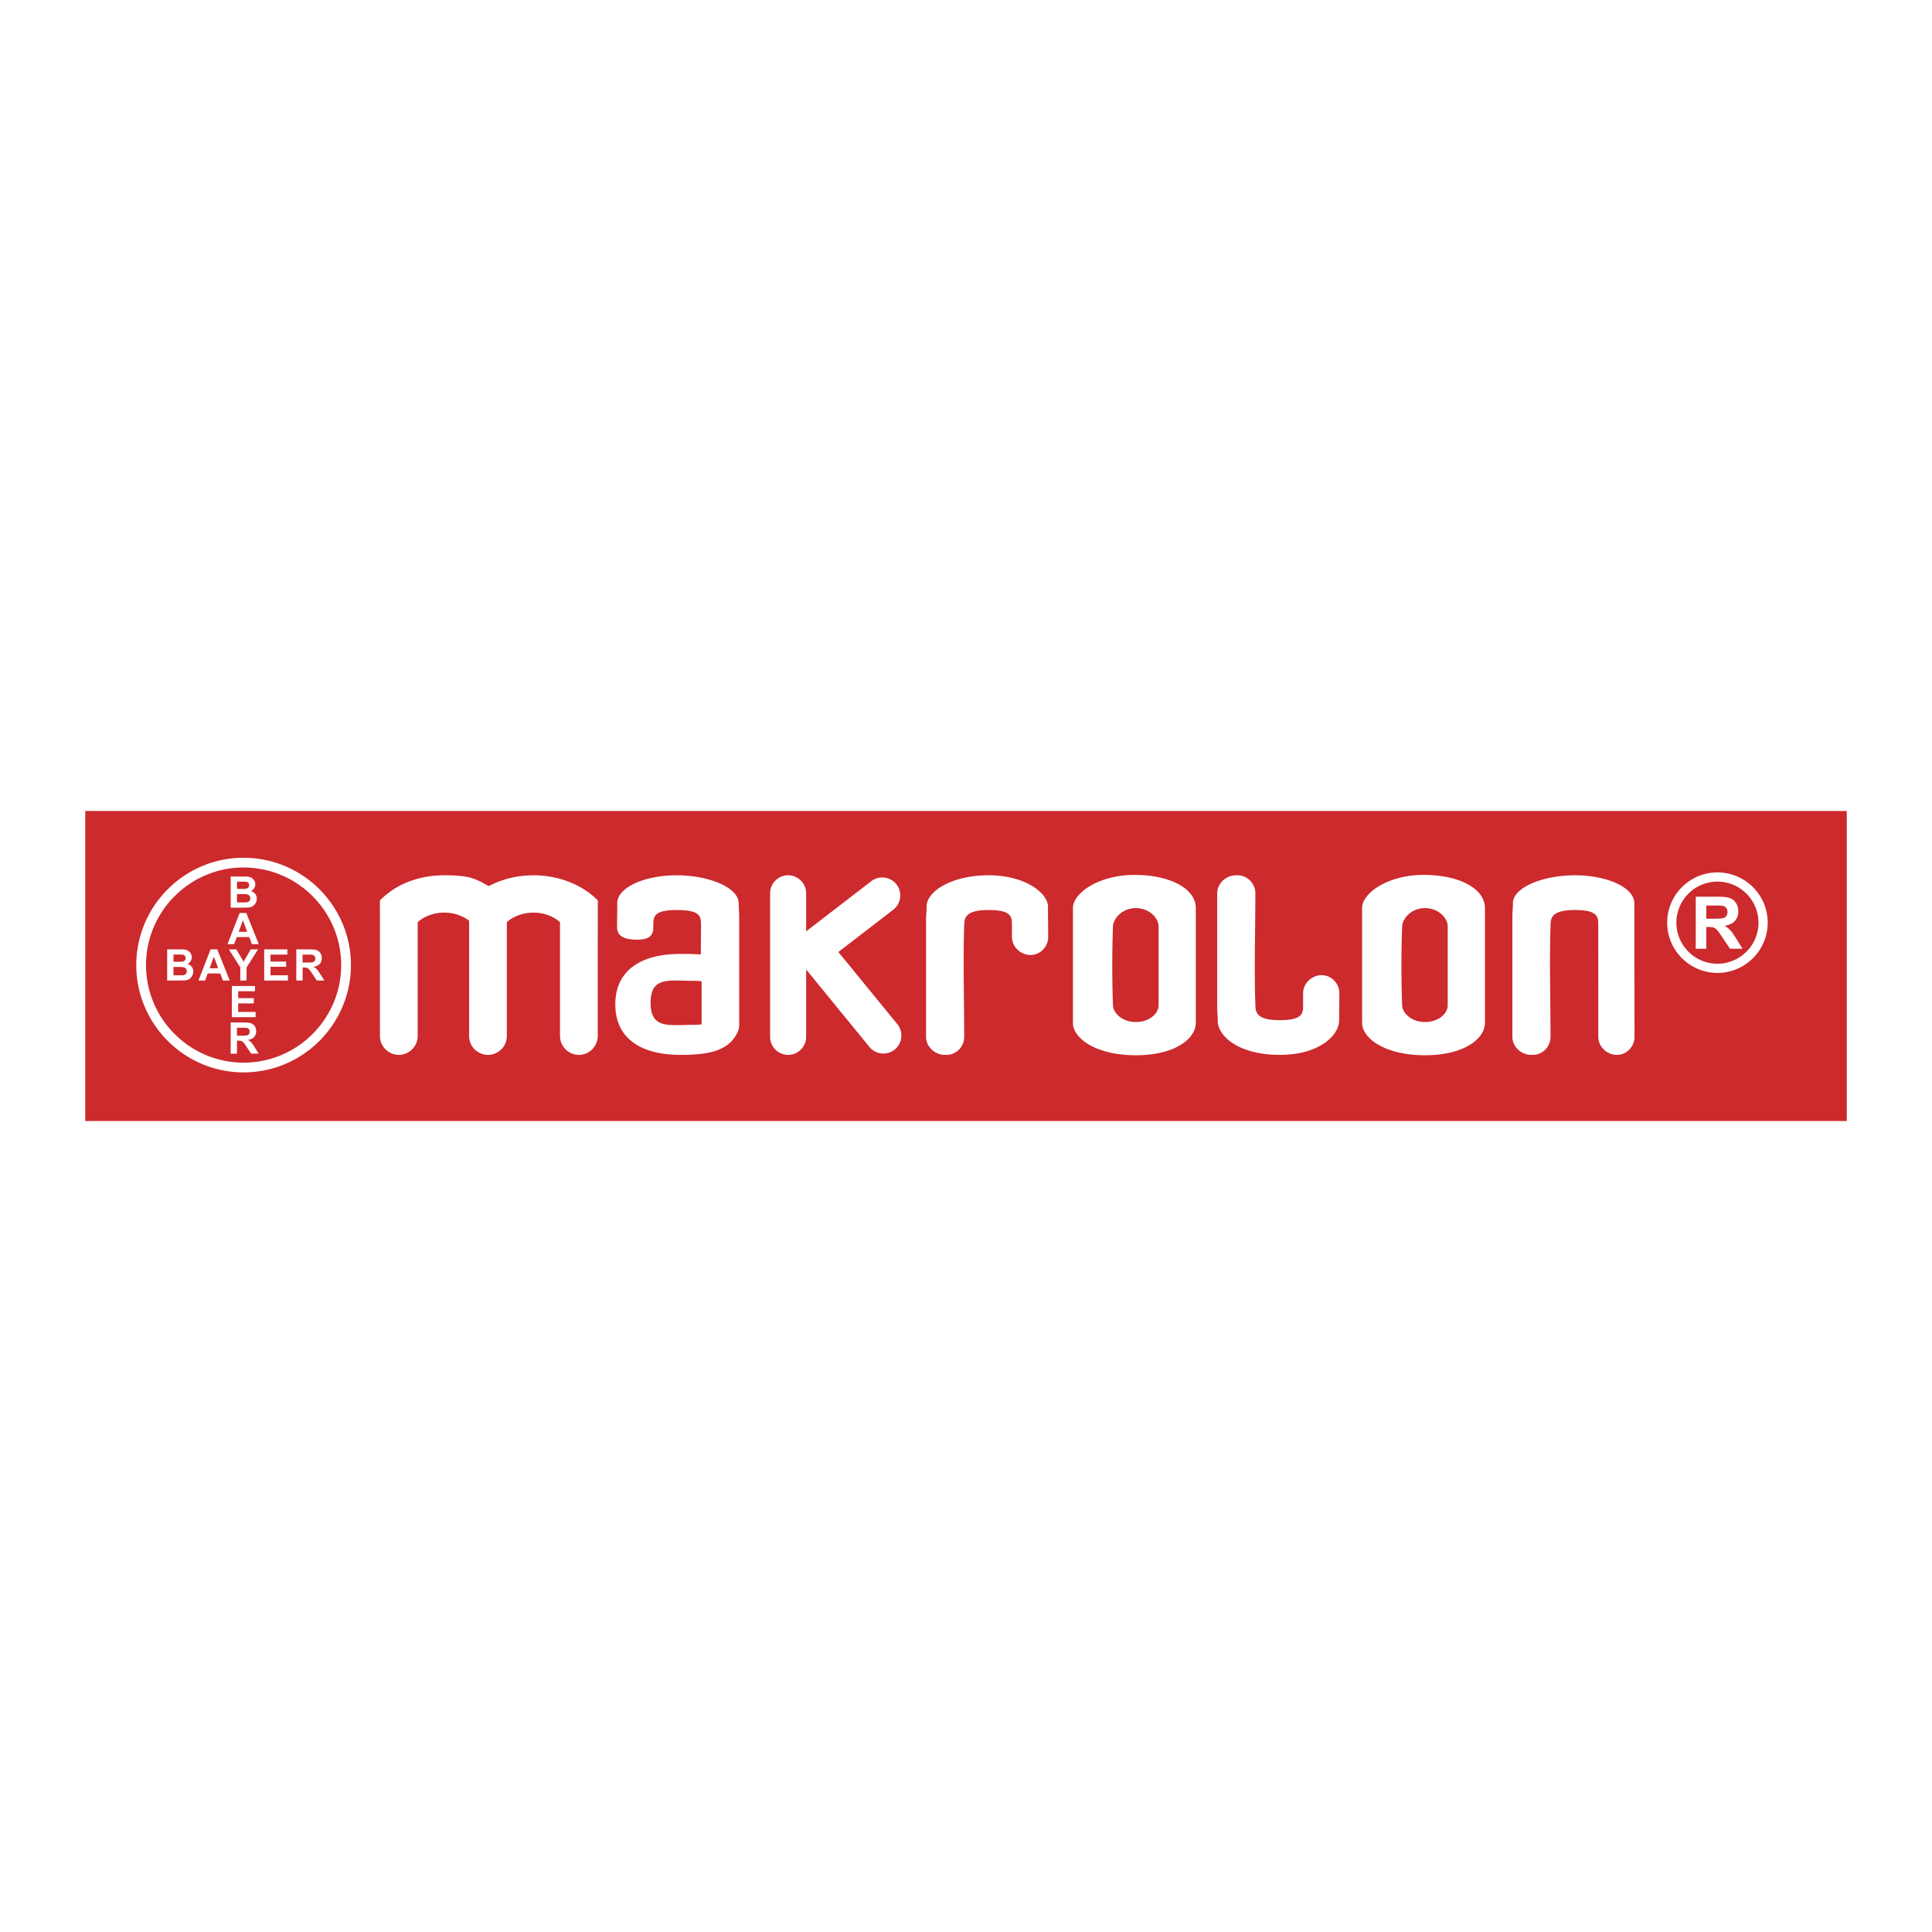 <svg xmlns="http://www.w3.org/2000/svg" width="2500" height="2500" viewBox="0 0 192.756 192.756"><path fill-rule="evenodd" clip-rule="evenodd" fill="#fff" d="M0 0h192.756v192.756H0V0z"/><path d="M8.504 111.844V80.912h175.748v30.932H8.504z" fill-rule="evenodd" clip-rule="evenodd" fill="#cc2a2d"/><path d="M169.186 94.654v-5.189h2.205c.555 0 .957.047 1.209.14.252.094.453.259.604.497.152.239.227.511.227.818 0 .389-.115.712-.344.965-.229.252-.57.413-1.025.479.227.133.414.278.561.436.148.158.346.438.596.842l.635 1.012H172.6l-.756-1.129c-.27-.403-.453-.658-.553-.763s-.205-.176-.316-.216c-.111-.039-.285-.059-.527-.059h-.211v2.167h-1.051zm1.048-2.995h.773c.504 0 .816-.021.943-.063a.552.552 0 0 0 .293-.22.68.68 0 0 0 .107-.389.625.625 0 0 0-.141-.422.65.65 0 0 0-.396-.204 9.29 9.29 0 0 0-.764-.017h-.816v1.315h.001zm1.116-4.619a5 5 0 0 1 3.543 1.471 5 5 0 0 1 0 7.085c-.908.909-2.162 1.471-3.543 1.471s-2.635-.562-3.543-1.471a4.999 4.999 0 0 1 0-7.085 5 5 0 0 1 3.543-1.471zm2.892 2.12a4.083 4.083 0 0 0-5.788 0 4.086 4.086 0 0 0 0 5.788 4.083 4.083 0 0 0 5.788 0 4.08 4.08 0 0 0 0-5.788z" fill-rule="evenodd" clip-rule="evenodd" fill="#fff"/><path d="M24.304 85.578c2.949 0 5.626 1.203 7.566 3.142 1.94 1.939 3.142 4.617 3.142 7.566s-1.202 5.626-3.142 7.565a10.678 10.678 0 0 1-15.131 0 10.676 10.676 0 0 1 0-15.131 10.67 10.67 0 0 1 7.565-3.142zm6.879 3.83a9.707 9.707 0 0 0-13.756 0 9.705 9.705 0 0 0 0 13.756 9.705 9.705 0 0 0 13.756 0c1.764-1.764 2.857-4.197 2.857-6.878s-1.093-5.115-2.857-6.878zm-.994 6.625h.464c.301 0 .489-.012.564-.038s.134-.07.176-.132a.407.407 0 0 0 .064-.233c0-.105-.028-.189-.084-.253s-.135-.105-.237-.123a5.95 5.95 0 0 0-.458-.01h-.49v.789h.001zm-.628 1.795v-3.11h1.323c.332 0 .574.028.725.084a.72.72 0 0 1 .362.298c.09.144.135.306.135.49a.838.838 0 0 1-.205.579c-.138.151-.343.247-.616.286.136.08.249.167.337.262s.207.264.357.505l.38.606h-.751l-.454-.677a4.556 4.556 0 0 0-.331-.457.523.523 0 0 0-.189-.13 1.08 1.08 0 0 0-.316-.034h-.126v1.298h-.631zm-3.202 0v-3.11h2.306v.526h-1.678v.69h1.562v.523h-1.562v.848h1.737v.523h-2.365zm-2.384 0V96.52l-1.139-1.802h.736l.732 1.23.717-1.23h.724l-1.144 1.806v1.305h-.626v-.001zm-2.209-1.23l-.429-1.154-.42 1.154h.849zm1.156 1.23h-.684l-.271-.706h-1.244l-.257.706H19.8l1.212-3.11h.664l1.246 3.11zm-5.615-1.355v.832h.581c.227 0 .37-.006.431-.02a.396.396 0 0 0 .228-.123.382.382 0 0 0 .088-.265.402.402 0 0 0-.068-.237.388.388 0 0 0-.196-.143c-.085-.03-.271-.045-.557-.045h-.507v.001zm0-1.237v.719h.411c.245 0 .397-.004.456-.011a.412.412 0 0 0 .254-.111.326.326 0 0 0 .092-.243.337.337 0 0 0-.079-.234.357.357 0 0 0-.237-.109 7.29 7.29 0 0 0-.537-.011h-.36zm-.629-.518h1.244c.246 0 .43.01.551.031a.796.796 0 0 1 .563.388.699.699 0 0 1 .095.364.728.728 0 0 1-.436.674.824.824 0 0 1 .437.281c.103.134.153.29.153.47a.926.926 0 0 1-.369.733.895.895 0 0 1-.422.147c-.104.011-.357.019-.757.021h-1.059v-3.109zm6.965 8.61h.464c.301 0 .49-.012.565-.037a.335.335 0 0 0 .176-.132.407.407 0 0 0 .063-.233.37.37 0 0 0-.084-.253.389.389 0 0 0-.237-.123 5.448 5.448 0 0 0-.458-.01h-.49v.788h.001zm-.629 1.796v-3.11h1.323c.332 0 .573.027.724.084a.71.71 0 0 1 .362.297.898.898 0 0 1 .136.491.832.832 0 0 1-.206.578c-.137.151-.342.248-.615.287.136.079.248.167.336.262s.208.263.357.504l.38.607h-.75l-.455-.677a4.28 4.28 0 0 0-.331-.457c-.06-.063-.123-.106-.189-.13s-.172-.035-.316-.035h-.127v1.299h-.629zm.119-3.642v-3.11h2.306v.526h-1.678v.689h1.562v.523h-1.562v.847h1.738v.524h-2.366v.001zm1.529-8.512l-.429-1.154-.42 1.154h.849zm1.156 1.23h-.684l-.271-.707H23.62l-.257.707h-.666l1.211-3.111h.664l1.246 3.111zm-2.175-4.997v.832h.581c.227 0 .37-.006.431-.019a.395.395 0 0 0 .228-.124.381.381 0 0 0 .088-.264.4.4 0 0 0-.068-.238.4.4 0 0 0-.196-.143c-.086-.029-.272-.044-.558-.044h-.506zm0-1.237v.719h.411c.245 0 .397-.003.457-.011.107-.012.192-.049.254-.111s.092-.143.092-.243a.341.341 0 0 0-.079-.235.367.367 0 0 0-.237-.109 7.29 7.29 0 0 0-.537-.011h-.361v.001zm-.629-.518h1.244c.246 0 .43.01.551.031a.786.786 0 0 1 .563.388c.064.109.096.23.096.364a.736.736 0 0 1-.437.675.82.82 0 0 1 .437.282.75.75 0 0 1 .153.469.926.926 0 0 1-.369.733.892.892 0 0 1-.421.148c-.104.011-.357.018-.757.021h-1.06v-3.111z" fill="#fff"/><path d="M69.119 97.856c.302 0 .596.016.881.046v4.299c-.285.03-.579.047-.881.047-2.366 0-4.208.456-4.208-2.196s1.842-2.196 4.208-2.196zm-7.534-7.753c0-1.529 2.66-2.775 5.922-2.775 3.262 0 6.188 1.246 6.188 2.775 0 .458.055.916.055 1.369v10.796c0 .128-.016.253-.044.373h.013c-.016.046-.034.091-.051.135a1.753 1.753 0 0 1-.151.34c-.864 1.702-2.742 2.13-5.604 2.13-4.072 0-6.523-1.717-6.523-5.038s2.451-5.038 6.523-5.038c.792 0 1.408.017 2.01.058-.004-.938.018-2.091.018-2.995 0-.903-.202-1.44-2.432-1.44s-2.327.647-2.327 1.44c0 .417-.002-.168-.002.247 0 .831-.342 1.321-1.843 1.268-1.5-.054-1.771-.663-1.771-1.268-.002-1.127.019-1.252.019-2.377zm101.47 0c0-1.529-2.66-2.775-5.922-2.775s-6.188 1.246-6.188 2.775c0 .458-.055.916-.055 1.369v11.977c0 .988.895 1.797 1.869 1.797h.166c.975 0 1.77-.809 1.77-1.797 0-3.737-.121-7.481.006-11.216.023-.717.201-1.44 2.432-1.44s2.326.647 2.326 1.44l.004 11.216c0 .988.869 1.797 1.842 1.797.975 0 1.771-.809 1.771-1.797 0-1.127-.021-12.221-.021-13.346zm-29.451 11.743c0 1.327-1.826 3.399-5.922 3.399-4.094 0-6.188-1.87-6.188-3.399 0-.457-.055-.916-.055-1.369V89.124c0-.988.896-1.796 1.869-1.796h.168c.973 0 1.77.809 1.77 1.796 0 3.738-.123 7.482.004 11.216.025.718.203 1.441 2.432 1.441 2.23 0 2.328-.647 2.328-1.441l.002-1.249c0-.987.869-1.797 1.844-1.797.973 0 1.77.81 1.77 1.797-.001 1.126-.022 1.427-.022 2.755zm-29.047-11.394c0-1.328-2.242-3.125-5.922-3.125-3.681 0-6.188 1.595-6.188 3.125 0 .458-.054.916-.054 1.369v11.628c0 .988.895 1.797 1.868 1.797h.167c.974 0 1.771-.809 1.771-1.797 0-3.737-.122-7.481.004-11.216.024-.717.203-1.44 2.433-1.44 2.229 0 2.326.647 2.326 1.44l.002 1.25c0 .988.869 1.796 1.844 1.796.973 0 1.77-.809 1.77-1.796-.002-1.128-.021-1.704-.021-3.031zm-25.926-3.125c.988 0 1.797.808 1.797 1.796v3.8l6.501-5.008a1.802 1.802 0 0 1 2.52.328 1.802 1.802 0 0 1-.328 2.52l-5.477 4.219 5.882 7.198a1.802 1.802 0 0 1-.256 2.529 1.8 1.8 0 0 1-2.527-.256l-6.315-7.729v6.724c0 .988-.809 1.797-1.797 1.797a1.803 1.803 0 0 1-1.797-1.797V89.123c0-.988.809-1.796 1.797-1.796zm-18.994 16.036a1.888 1.888 0 0 1-1.882 1.882 1.887 1.887 0 0 1-1.882-1.882V92.002c-.66-.584-1.605-.951-2.652-.951-1.047 0-1.993.367-2.653.952v11.361a1.888 1.888 0 0 1-1.882 1.882 1.888 1.888 0 0 1-1.882-1.882V91.861c-.647-.501-1.521-.81-2.481-.81-1.046 0-1.991.367-2.652.951v11.361a1.888 1.888 0 0 1-1.882 1.882 1.888 1.888 0 0 1-1.882-1.882l-.002-13.528c1.499-1.528 3.722-2.508 6.419-2.508s3.168.397 4.449 1.081c1.281-.683 2.81-1.081 4.45-1.081 2.573 0 4.921.98 6.42 2.508-.002 4.507-.006 9.019-.006 13.528zm51.402-10.941c.025-.717.869-1.819 2.273-1.819 1.402 0 2.279 1.026 2.279 1.819v7.879c0 .794-.877 1.667-2.279 1.667-1.404 0-2.248-.95-2.273-1.667-.09-2.65-.09-5.213 0-7.879zm8.268-1.825c0-1.855-2.385-3.27-5.994-3.308-3.611-.038-6.264 1.779-6.264 3.308v11.454c0 1.529 2.268 3.232 6.264 3.232 3.994 0 5.994-1.703 5.994-3.232V90.597zm20.582 1.825c.025-.717.869-1.819 2.273-1.819 1.402 0 2.277 1.026 2.277 1.819v7.879c0 .794-.875 1.667-2.277 1.667-1.404 0-2.248-.95-2.273-1.667-.09-2.65-.09-5.213 0-7.879zm8.265-1.825c0-1.855-2.383-3.27-5.992-3.308-3.611-.038-6.264 1.779-6.264 3.308v11.454c0 1.529 2.268 3.232 6.264 3.232 3.994 0 5.992-1.703 5.992-3.232V90.597z" fill-rule="evenodd" clip-rule="evenodd" fill="#fff"/></svg>